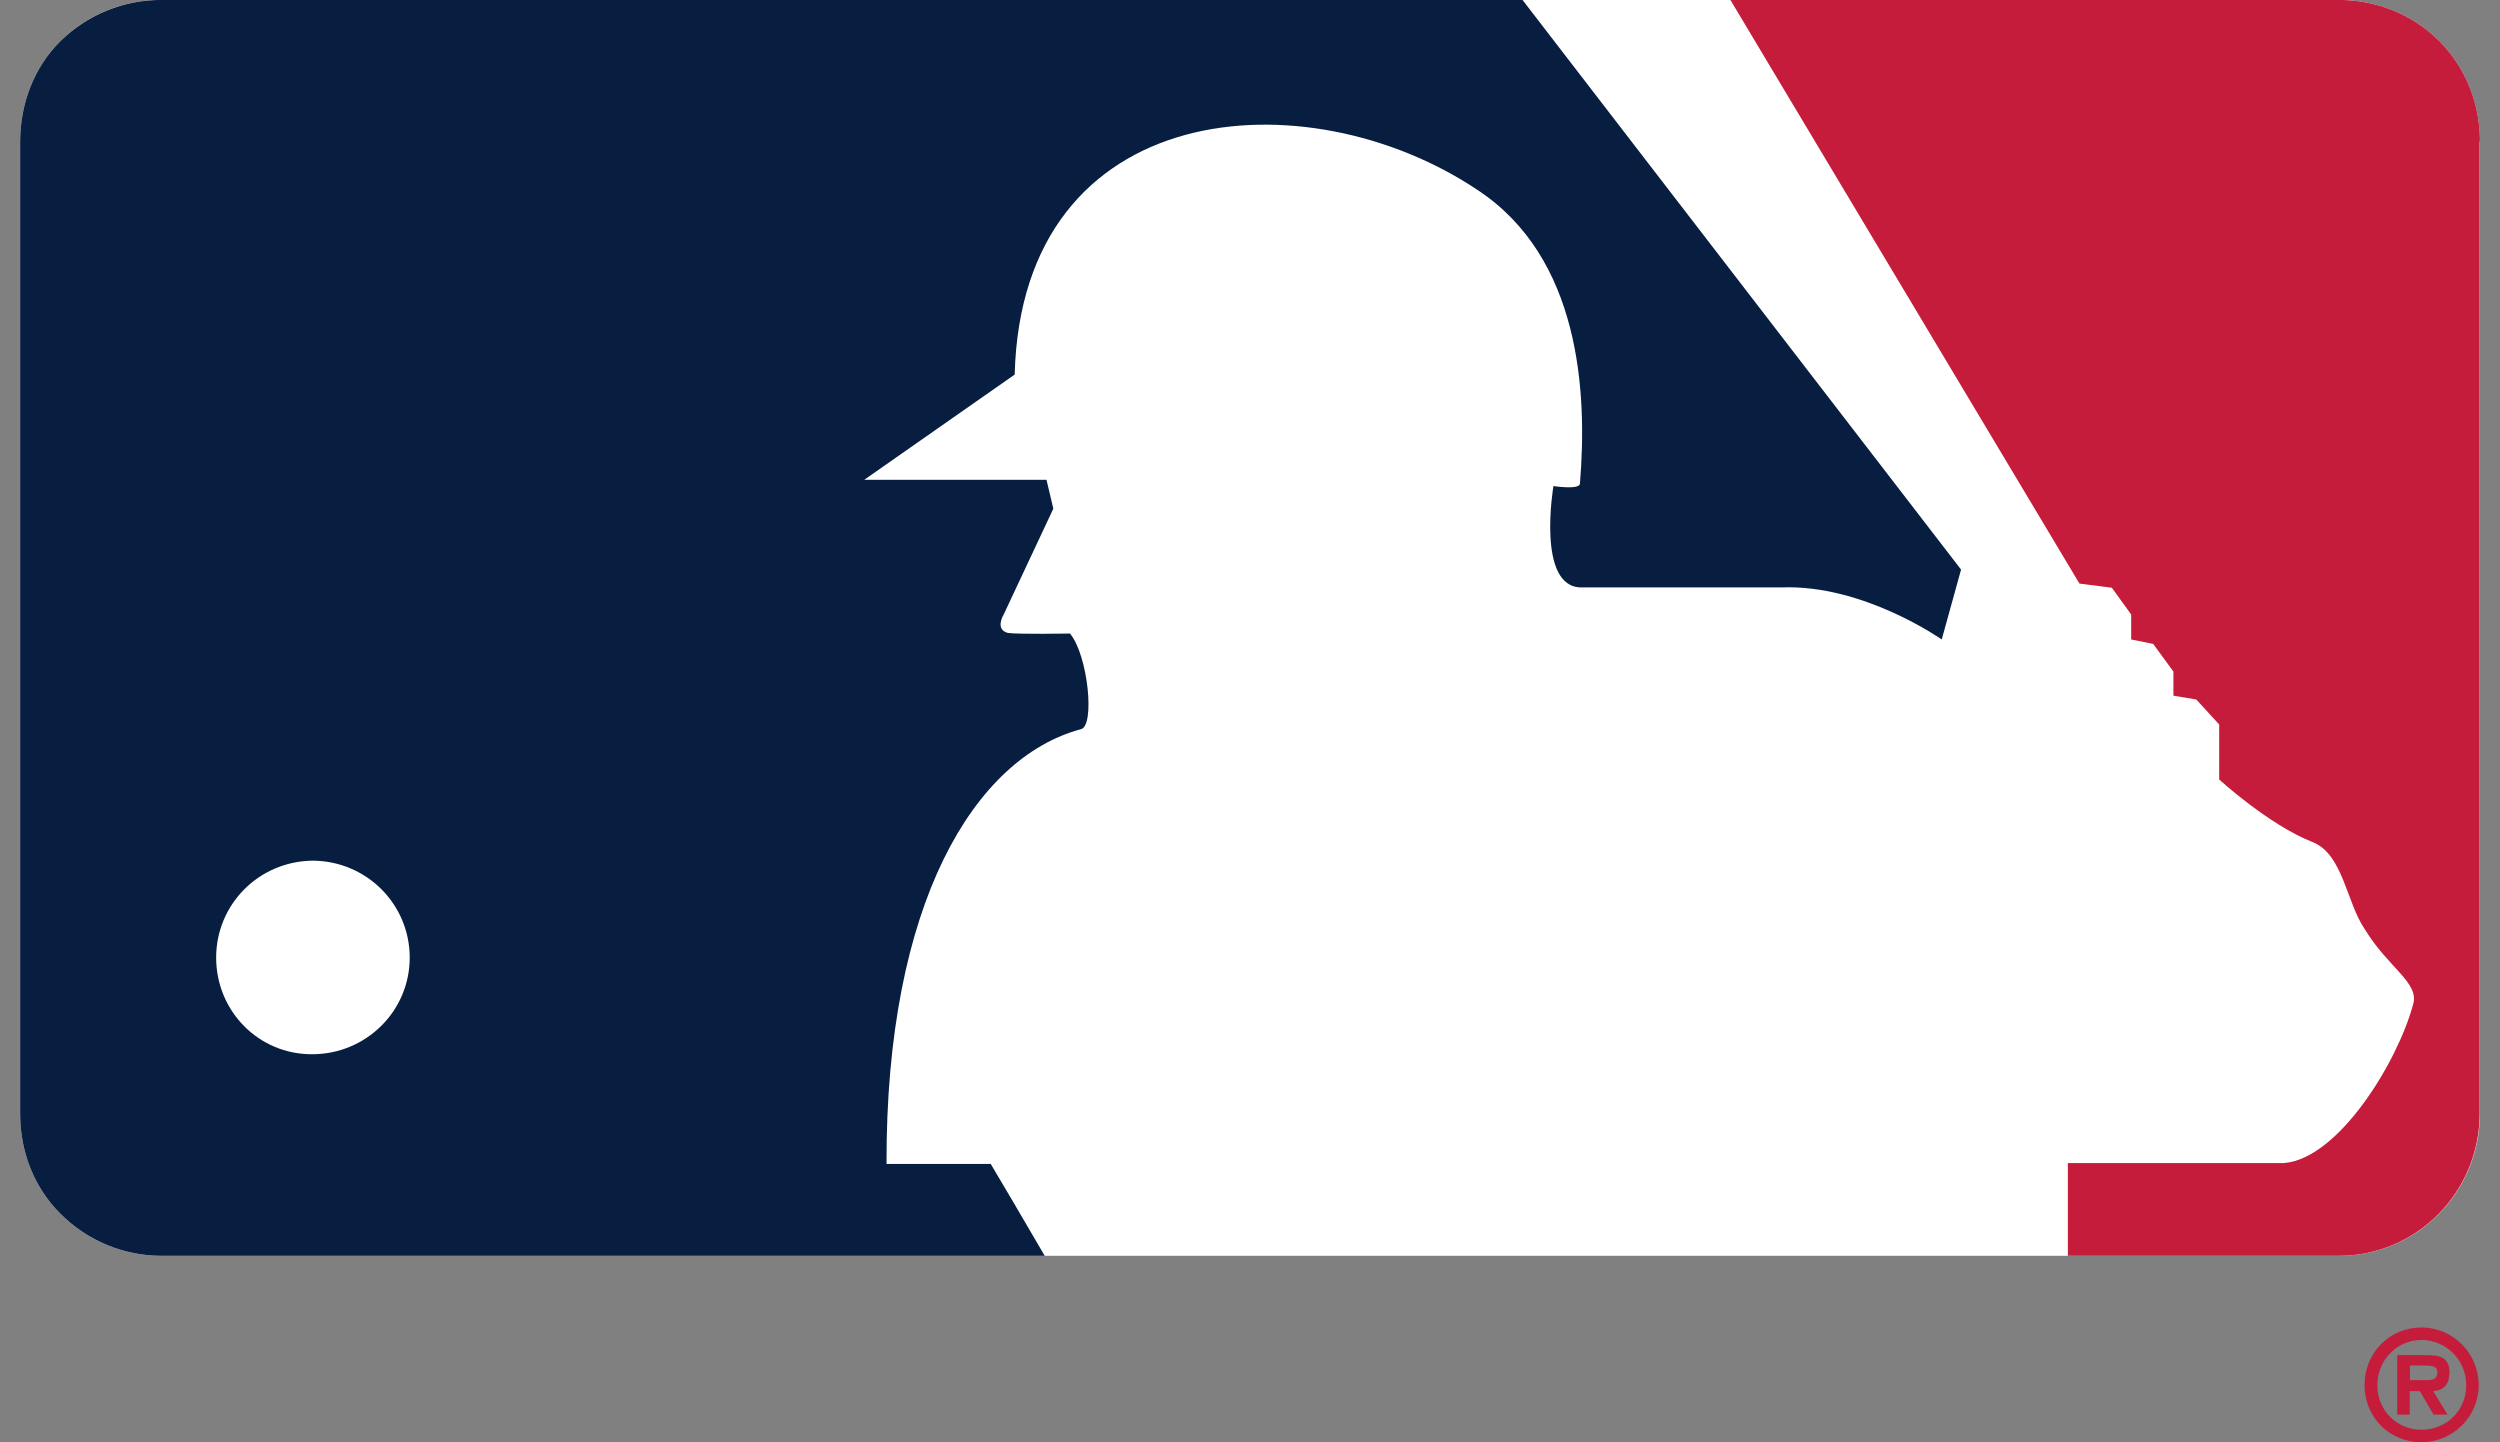 <svg width="104" height="60" viewBox="0 0 104 60" fill="none" xmlns="http://www.w3.org/2000/svg">
<rect x="0" y="0" width="104" height="60" fill="#808080" stroke="none"/>
<g clip-path="url(#clip0_2577_11107)">
<path d="M101.456 1.692C100.343 0.591 98.847 -0.003 97.3 -0.003H6.713C5.142 -0.003 3.646 0.591 2.52 1.704C1.407 2.805 0.838 4.326 0.838 5.897V46.33C0.838 47.913 1.419 49.41 2.52 50.498C3.646 51.623 5.155 52.242 6.713 52.242H97.3C100.541 52.242 103.163 49.595 103.163 46.33V5.885C103.163 4.314 102.569 2.805 101.456 1.692Z" fill="white"/>
<path d="M103.166 5.885C103.166 4.314 102.572 2.805 101.459 1.692C100.346 0.591 98.849 -0.003 97.303 -0.003H71.984L86.505 24.277L87.853 24.45L88.657 25.563V26.602L89.573 26.787L90.414 27.938V28.94L91.366 29.1L92.318 30.139V32.428C92.318 32.428 94.371 34.307 96.19 35.025C97.476 35.52 97.612 37.56 98.379 38.661C99.344 40.257 100.667 40.888 100.383 41.791C99.74 44.178 97.29 48.197 95.015 48.383H86.023V52.242H97.29C100.531 52.242 103.153 49.595 103.153 46.317V5.885" fill="#C61C3B"/>
<path d="M41.234 48.42H36.88C36.843 37.548 40.553 31.525 44.957 30.337C45.563 30.226 45.266 27.257 44.511 26.355C44.511 26.355 42.372 26.392 41.926 26.33C41.37 26.181 41.753 25.563 41.753 25.563L43.819 21.16L43.534 19.96H35.952L42.211 15.582C42.508 4.029 54.344 3.126 61.481 7.913C65.724 10.721 66.045 16.287 65.724 20.133C65.674 20.381 64.623 20.22 64.623 20.22C64.623 20.22 63.905 24.437 65.785 24.437H74.109C77.511 24.301 80.776 26.602 80.776 26.602L81.58 23.695L63.336 -0.003H6.713C5.155 -0.003 3.658 0.591 2.52 1.704C1.407 2.805 0.838 4.326 0.838 5.897V46.33C0.838 47.913 1.419 49.41 2.52 50.498C3.646 51.623 5.155 52.242 6.713 52.242H43.46C42.557 50.696 41.531 48.94 41.221 48.432" fill="#081E40"/>
<path d="M8.992 39.836C8.992 37.635 10.748 35.841 12.987 35.804C15.238 35.804 17.044 37.61 17.044 39.836C17.044 42.063 15.226 43.856 12.987 43.856C10.761 43.868 8.992 42.063 8.992 39.836Z" fill="white"/>
<path d="M101.901 57.128C101.901 56.46 101.506 56.373 100.937 56.373H99.725V58.847H100.244V57.87H100.665L101.234 58.847H101.815L101.221 57.87C101.642 57.845 101.889 57.598 101.889 57.14M100.949 57.413H100.256V56.806H100.838C101.085 56.806 101.394 56.806 101.394 57.078C101.394 57.351 101.246 57.413 100.961 57.413" fill="#C61C3B"/>
<path d="M100.728 55.223C99.404 55.223 98.365 56.275 98.365 57.623C98.365 58.971 99.417 59.997 100.728 59.997C102.039 59.997 103.115 58.934 103.115 57.623C103.115 56.312 102.063 55.223 100.728 55.223ZM100.728 59.478C99.713 59.478 98.897 58.674 98.897 57.623C98.897 56.571 99.726 55.743 100.728 55.743C101.729 55.743 102.595 56.547 102.595 57.623C102.595 58.699 101.754 59.478 100.728 59.478Z" fill="#C61C3B"/>
</g>
<defs>
<clipPath id="clip0_2577_11107">
<rect width="102.325" height="60" fill="white" transform="translate(0.838)"/>
</clipPath>
</defs>
</svg>
